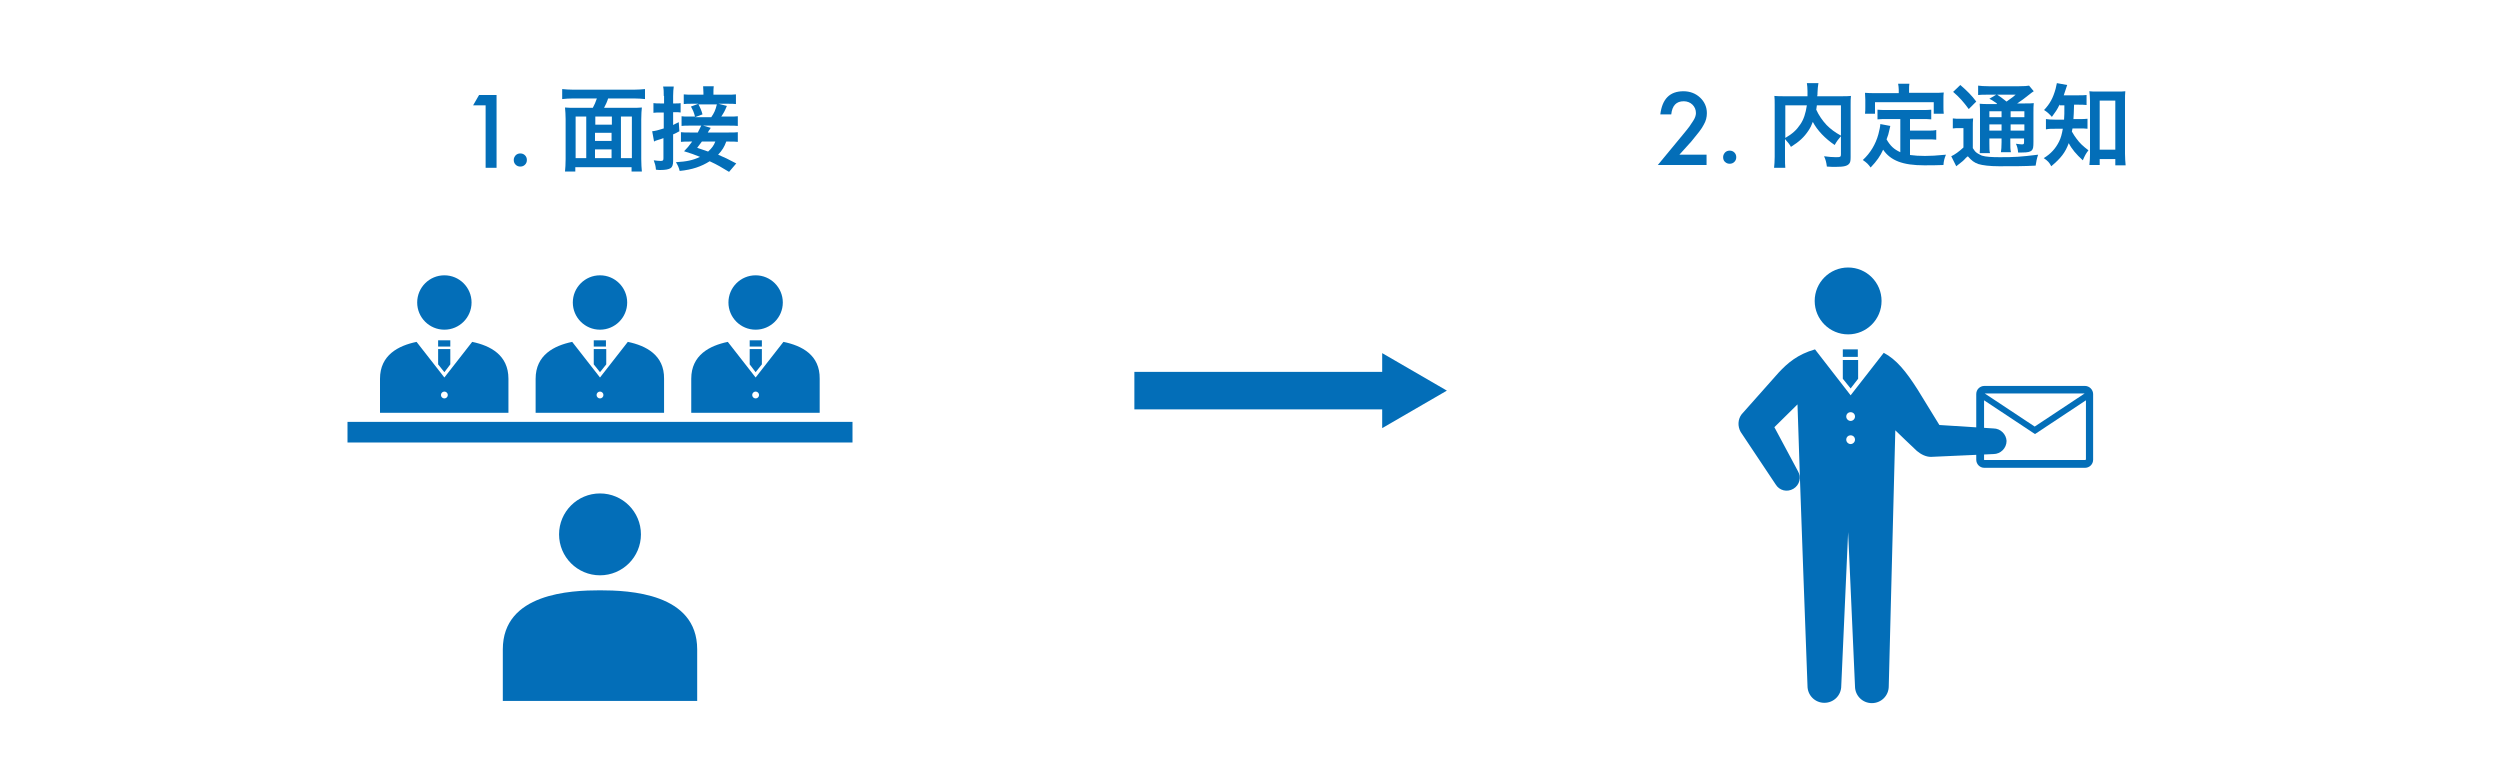 <?xml version="1.0" encoding="utf-8"?>
<!-- Generator: Adobe Illustrator 16.0.0, SVG Export Plug-In . SVG Version: 6.00 Build 0)  -->
<!DOCTYPE svg PUBLIC "-//W3C//DTD SVG 1.1//EN" "http://www.w3.org/Graphics/SVG/1.1/DTD/svg11.dtd">
<svg version="1.1" id="レイヤー_1" xmlns="http://www.w3.org/2000/svg" xmlns:xlink="http://www.w3.org/1999/xlink" x="0px"
	 y="0px" width="800px" height="250px" viewBox="0 0 800 250" enable-background="new 0 0 800 250" xml:space="preserve">
<g>
	<defs>
		<rect id="SVGID_1_" width="800" height="250"/>
	</defs>
	<clipPath id="SVGID_2_">
		<use xlink:href="#SVGID_1_"  overflow="visible"/>
	</clipPath>
	<g clip-path="url(#SVGID_2_)">
		<g>
			<line fill="none" stroke="#036EB8" stroke-width="12" stroke-miterlimit="10" x1="363" y1="125" x2="445.8" y2="125"/>
			<g>
				<polygon fill="#036EB8" points="442.3,137 463,125 442.3,113 				"/>
			</g>
		</g>
	</g>
	<g clip-path="url(#SVGID_2_)">
		<defs>
			<rect id="SVGID_3_" x="67" width="250" height="250"/>
		</defs>
		<clipPath id="SVGID_4_">
			<use xlink:href="#SVGID_3_"  overflow="visible"/>
		</clipPath>
		<g clip-path="url(#SVGID_4_)">
			<g>
				<polygon fill="#036EB8" points="192,135 111.2,135 111.2,141.6 192,141.6 272.8,141.6 272.8,135 				"/>
				<g>
					<path fill="#036EB8" d="M223.1,224.3v-16.5c0-18-21.8-18.9-31.1-18.9c-9.3,0-31.1,0.9-31.1,18.9v16.5H223.1z"/>
				</g>
				<circle fill="#036EB8" cx="192" cy="171" r="13.1"/>
				<g>
					<circle fill="#036EB8" cx="142.2" cy="96.8" r="8.7"/>
					<g>
						<rect x="140.2" y="108.9" fill="#036EB8" width="3.9" height="2"/>
						<polygon fill="#036EB8" points="142.2,119.1 144.1,116.6 144.1,111.7 140.2,111.7 140.2,116.6 						"/>
						<path fill="#036EB8" d="M151.1,109.4l-8.9,11.4l-8.9-11.4c-5.8,1.2-11.7,4.2-11.7,11.8v10.9h41.1v-10.9
							C162.7,113.6,156.9,110.6,151.1,109.4z M142.2,127.5c-0.6,0-1.1-0.5-1.1-1.1c0-0.6,0.5-1.1,1.1-1.1c0.6,0,1.1,0.5,1.1,1.1
							C143.3,127,142.8,127.5,142.2,127.5z"/>
					</g>
				</g>
				<g>
					<circle fill="#036EB8" cx="192" cy="96.8" r="8.7"/>
					<g>
						<rect x="190" y="108.9" fill="#036EB8" width="3.9" height="2"/>
						<polygon fill="#036EB8" points="192,119.1 194,116.6 194,111.7 190,111.7 190,116.6 						"/>
						<path fill="#036EB8" d="M200.9,109.4l-8.9,11.4l-8.9-11.4c-5.8,1.2-11.7,4.2-11.7,11.8v10.9h41.1v-10.9
							C212.6,113.6,206.7,110.6,200.9,109.4z M192,127.5c-0.6,0-1.1-0.5-1.1-1.1c0-0.6,0.5-1.1,1.1-1.1c0.6,0,1.1,0.5,1.1,1.1
							C193.1,127,192.6,127.5,192,127.5z"/>
					</g>
				</g>
				<g>
					<circle fill="#036EB8" cx="241.8" cy="96.8" r="8.7"/>
					<g>
						<rect x="239.9" y="108.9" fill="#036EB8" width="3.9" height="2"/>
						<polygon fill="#036EB8" points="241.8,119.1 243.8,116.6 243.8,111.7 239.9,111.7 239.9,116.6 						"/>
						<path fill="#036EB8" d="M250.7,109.4l-8.9,11.4l-8.9-11.4c-5.8,1.2-11.7,4.2-11.7,11.8v10.9h41.1v-10.9
							C262.4,113.6,256.6,110.6,250.7,109.4z M241.8,127.5c-0.6,0-1.1-0.5-1.1-1.1c0-0.6,0.5-1.1,1.1-1.1c0.6,0,1.1,0.5,1.1,1.1
							C242.9,127,242.4,127.5,241.8,127.5z"/>
					</g>
				</g>
			</g>
			<g>
				<path fill="#036EB8" d="M155.4,33.7h-4l1.9-3.3h5.6v23.3h-3.5V33.7z"/>
				<path fill="#036EB8" d="M164.4,51.2c0-0.6,0.2-1,0.6-1.5c0.4-0.4,0.9-0.6,1.5-0.6c0.6,0,1.1,0.2,1.5,0.6
					c0.4,0.4,0.6,0.9,0.6,1.5c0,0.6-0.2,1.1-0.6,1.5c-0.4,0.4-0.9,0.6-1.5,0.6c-0.6,0-1.1-0.2-1.5-0.6
					C164.6,52.3,164.4,51.8,164.4,51.2z"/>
				<path fill="#036EB8" d="M189.7,34.5c0.5-0.9,0.9-1.8,1.3-3h-7.5c-1.5,0-2.5,0.1-3.6,0.2v-3.2c1.1,0.1,2.2,0.2,3.6,0.2h19.3
					c1.3,0,2.5-0.1,3.6-0.2v3.2c-1.1-0.1-2.2-0.2-3.6-0.2h-8.2c-0.3,1-0.8,2.1-1.3,3h8.7c1.5,0,2.5,0,3.4-0.1
					c-0.1,1.1-0.2,2-0.2,3.8v12.7c0,1.6,0.1,2.9,0.2,4h-3.3v-1.4h-18v1.4h-3.3c0.1-1.2,0.2-2.2,0.2-4V38.1c0-1.4-0.1-2.5-0.2-3.7
					c0.9,0.1,2,0.1,3.4,0.1H189.7z M187.6,37.3h-3.4v13.3h3.4V37.3z M190.5,39.9h5.3v-2.6h-5.3V39.9z M195.7,42.5h-5.3v2.6h5.3V42.5
					z M195.7,50.6v-2.8h-5.3v2.8H195.7z M198.7,50.6h3.5V37.3h-3.5V50.6z"/>
				<path fill="#036EB8" d="M212.4,30.7c0-1.4,0-2-0.2-3h3.4c-0.1,0.9-0.2,1.6-0.2,3v2.4h0.8c0.8,0,1.1,0,1.6-0.1v3
					c-0.6-0.1-1-0.1-1.6-0.1h-0.8v4.1c0.5-0.3,0.8-0.4,1.8-0.9l0.2,2.9c-0.8,0.5-1.2,0.6-2,1v8.6c0,1.1-0.3,1.9-0.8,2.2
					c-0.6,0.4-1.7,0.6-3.3,0.6c-0.4,0-0.7,0-1.4-0.1c-0.1-1.3-0.3-1.9-0.7-3c0.9,0.1,1.5,0.2,2.2,0.2c0.8,0,0.9-0.2,0.9-0.9v-6.4
					c-0.6,0.2-1.3,0.5-1.8,0.6c-0.7,0.2-0.9,0.3-1.2,0.5l-0.6-3.3c1-0.1,1.8-0.3,3.7-0.9V36h-1.2c-0.8,0-1.3,0-2.1,0.1V33
					c0.7,0.1,1.3,0.1,2.2,0.1h1.2V30.7z M233.3,55c-2.7-1.6-3.4-2.1-6.2-3.4c-2.7,1.7-5.6,2.7-9.6,3.1c-0.3-1.2-0.6-1.8-1.2-2.8
					c3.4-0.2,5.4-0.6,7.7-1.7c-2-0.8-2.8-1.1-5.1-1.8c1.1-1.1,1.4-1.5,2.6-3.1h-0.8c-1.3,0-2,0-2.8,0.1v-3.1
					c0.8,0.1,1.5,0.1,2.8,0.1h2.6c0.5-1,0.8-1.6,1.1-2.2h-3.8c-1.1,0-1.8,0-2.5,0.1v-3.1c0.6,0.1,1.2,0.1,2.3,0.1h2
					c-0.4-1.5-0.6-1.9-1.3-3.2l2.4-0.9h-1.7c-1.7,0-2.2,0-3,0.1v-3.1c0.8,0.1,1.6,0.1,3.3,0.1h3v-0.6c0-0.7-0.1-1.5-0.1-2.1h3.4
					c-0.1,0.7-0.1,1.3-0.1,2v0.7h3.9c1.7,0,2.5,0,3.3-0.1v3.1c-0.7-0.1-1.3-0.1-3-0.1h-2.6l2.7,0.7c-0.7,1.7-1,2.2-1.8,3.4h2.3
					c1.6,0,2.2,0,3-0.1v3.1c-0.8-0.1-1.4-0.1-3-0.1h-8.1l2.4,0.7c-0.1,0.3-0.1,0.3-0.5,0.8c-0.1,0.2-0.2,0.4-0.4,0.7h6.7
					c1.5,0,2.2,0,2.9-0.1v3.1c-0.8-0.1-1.5-0.1-2.8-0.1h-0.9c-0.6,1.7-1.3,2.8-2.6,4.2c2.1,0.9,3.2,1.4,5.8,2.8L233.3,55z
					 M227.6,37.5c0.9-1.3,1.3-2.1,1.8-4.1h-5.9c0.5,0.9,1,2,1.3,3.2l-2.4,0.9H227.6z M224.6,45.3c-0.5,0.6-0.7,1-1.5,2
					c2.4,0.8,2.4,0.8,3.5,1.2c1.2-1.1,1.8-1.9,2.3-3.2H224.6z"/>
			</g>
		</g>
	</g>
	<g clip-path="url(#SVGID_2_)">
		<defs>
			<rect id="SVGID_5_" x="481" width="250" height="250"/>
		</defs>
		<clipPath id="SVGID_6_">
			<use xlink:href="#SVGID_5_"  overflow="visible"/>
		</clipPath>
		<g clip-path="url(#SVGID_6_)">
			<g>
				<g>
					<circle fill="#036EB8" cx="591.4" cy="96.3" r="10.7"/>
					<path fill="#036EB8" d="M593.6,218.8"/>
				</g>
				<path fill="#036EB8" d="M667.2,123.5H635c-1.4,0-2.6,1.1-2.6,2.6v21c0,1.4,1.1,2.6,2.6,2.6h32.2c1.4,0,2.6-1.1,2.6-2.6v-21
					C669.8,124.7,668.6,123.5,667.2,123.5z M667.1,125.9l-16,10.6l-16-10.6H667.1z M667.2,147.2H635c-0.1,0-0.1-0.1-0.1-0.1v-19
					l16.3,10.8l16.3-10.8v19C667.3,147.1,667.3,147.2,667.2,147.2z"/>
				<g>
					<rect x="589.7" y="111.8" fill="#036EB8" width="4.8" height="2.4"/>
					<polygon fill="#036EB8" points="592.2,124.3 594.6,121.2 594.6,115.2 589.7,115.2 589.7,121.2 					"/>
					<path fill="#036EB8" d="M637.9,137.1l-17.3-1.1l-7-11.4c-3.7-5.8-6.8-9.6-10.8-11.7l-10.6,13.6l-11.4-14.7
						c-5.6,1.6-8.8,4.4-11.6,7.4l-11.9,13.4c-1.2,1.6-1.3,3.8-0.3,5.6l11.2,16.8c1.2,2,3.7,2.6,5.7,1.4c2-1.2,2.6-3.7,1.4-5.7
						l-7.5-14l7.4-7.3c0.7,23.9,3.2,90.1,3.2,90.1c0,3,2.4,5.4,5.4,5.4s5.4-2.4,5.4-5.4l2.2-49.2l2.2,49.3c0,3,2.4,5.4,5.4,5.4
						c3,0,5.4-2.4,5.4-5.4l2.1-81.9c0,0,6.3,6.1,6.9,6.6c1.3,1.1,2.9,1.9,4.5,1.9l20-0.9c2.3,0,4.2-1.9,4.2-4.2
						C642,139,640.2,137.1,637.9,137.1z M592.2,142.1c-0.7,0-1.4-0.6-1.4-1.4s0.6-1.4,1.4-1.4c0.8,0,1.4,0.6,1.4,1.4
						S592.9,142.1,592.2,142.1z M592.2,134.7c-0.7,0-1.4-0.6-1.4-1.4s0.6-1.4,1.4-1.4c0.8,0,1.4,0.6,1.4,1.4
						S592.9,134.7,592.2,134.7z"/>
				</g>
			</g>
			<g>
				<path fill="#036EB8" d="M537.4,49.5h8.7v3.3h-15.6l8.1-9.8c0.8-1,1.5-1.8,2-2.5c0.5-0.7,0.9-1.3,1.2-1.8
					c0.6-0.9,0.9-1.8,0.9-2.5c0-1.1-0.4-2-1.1-2.7s-1.7-1.1-2.8-1.1c-2.4,0-3.7,1.4-4,4.2h-3.5c0.6-4.9,3-7.4,7.4-7.4
					c2.1,0,3.9,0.7,5.3,2c1.4,1.3,2.2,3,2.2,5c0,1.3-0.3,2.5-1,3.7c-0.3,0.6-0.8,1.4-1.5,2.3s-1.5,1.9-2.5,3.1L537.4,49.5z"/>
				<path fill="#036EB8" d="M551.4,50.3c0-0.6,0.2-1,0.6-1.5c0.4-0.4,0.9-0.6,1.5-0.6c0.6,0,1.1,0.2,1.5,0.6
					c0.4,0.4,0.6,0.9,0.6,1.5c0,0.6-0.2,1.1-0.6,1.5c-0.4,0.4-0.9,0.6-1.5,0.6c-0.6,0-1.1-0.2-1.5-0.6
					C551.6,51.5,551.4,50.9,551.4,50.3z"/>
				<path fill="#036EB8" d="M589,43.7c-0.7,0.8-1.3,1.6-1.9,2.7c-3-2-5.6-4.7-7-7.4c-0.4,1.1-0.8,1.9-1.4,2.8
					c-1.4,2.1-2.9,3.5-5.6,5.2c-0.4-0.8-1.1-1.6-1.9-2.5v5.7c0,1.8,0,2.7,0.1,3.5h-3.6c0.1-1,0.2-2.1,0.2-3.5V33.5
					c0-1.2,0-2-0.1-2.8c1.1,0.1,1.9,0.1,3.4,0.1h7.2c0-0.7,0-1.1,0-1.6c0-1.2-0.1-1.8-0.2-2.6h3.7c-0.1,0.5-0.1,0.8-0.2,1.5
					c0,0.4,0,0.4-0.1,1.6c0,0.6,0,0.6-0.1,1.1h7.5c1.6,0,2.3,0,3.3-0.1c-0.1,0.8-0.1,1.6-0.1,2.8v16.7c0,1.2-0.1,1.7-0.4,2.1
					c-0.6,0.8-1.7,1.1-4.4,1.1c-0.8,0-1.7,0-2.8-0.1c-0.2-1.5-0.4-2.2-0.9-3.3c1.5,0.2,2.7,0.3,3.8,0.3c1.4,0,1.6-0.1,1.6-0.9V43.7z
					 M571.2,44.2c2.4-1.4,3.7-2.6,4.9-4.4c1.1-1.6,1.7-3.5,2.1-6.1h-6.9V44.2z M581.4,33.7c-0.1,0.7-0.1,0.9-0.2,1.4
					c0.8,1.8,2,3.5,3.3,4.9c1.3,1.3,2.6,2.3,4.6,3.4v-9.7H581.4z"/>
				<path fill="#036EB8" d="M608.1,38.1h-4.3c-1.3,0-2.1,0-3,0.1v-3.1c0.8,0.1,1.6,0.1,3,0.1H615c1.4,0,2.2,0,3-0.1v3.1
					c-0.8-0.1-1.7-0.1-3-0.1h-3.8v3.7h5.5c1.3,0,2.1,0,2.9-0.2v3.1c-0.9-0.1-1.6-0.1-2.9-0.1h-5.5v5c1.4,0.2,3,0.3,4.8,0.3
					c1.7,0,3.7-0.1,6.7-0.4c-0.5,1.2-0.7,2-0.8,3.3c-2.4,0.1-3.9,0.1-6.2,0.1c-6.8,0-10.7-1.5-13.1-5c-0.9,2-2,3.6-4,5.7
					c-0.8-1.1-1.2-1.5-2.5-2.4c2.4-2.2,4.1-5,5-8.3c0.3-1.2,0.6-2.5,0.6-3.2l3.2,0.6c-0.1,0.5-0.1,0.5-0.4,1.7
					c-0.1,0.6-0.3,1.3-0.8,2.6c1.2,2.1,2.4,3.2,4.4,4.1V38.1z M607.6,28.7c0-0.7-0.1-1.2-0.2-1.9h3.6c-0.1,0.6-0.1,1.1-0.1,1.8v1.1
					h7.9c1.2,0,2.2,0,3.2-0.1c-0.1,0.7-0.1,1.3-0.1,2.2v2.3c0,0.8,0,1.5,0.1,2.3h-3.2v-3.7H600v3.7h-3.2c0.1-0.7,0.1-1.3,0.1-2.3
					v-2.2c0-0.8-0.1-1.5-0.1-2.2c1.1,0.1,2,0.1,3.2,0.1h7.6V28.7z"/>
				<path fill="#036EB8" d="M625,37.9c0.7,0.1,1.2,0.1,2.2,0.1h2c0.9,0,1.5,0,2.2-0.1c-0.1,0.9-0.1,1.6-0.1,3.2v6.3
					c0.5,0.8,0.8,1.2,1.4,1.6c0.6,0.4,1.1,0.6,1.5,0.8c1.3,0.4,3.2,0.5,5.8,0.5c4.8,0,6.4-0.1,12.2-0.8c-0.4,1.1-0.6,2.2-0.8,3.5
					c-3.8,0.2-6.8,0.2-11.7,0.2c-3,0-5.3-0.3-6.6-0.7c-1.4-0.5-2.2-1.1-3.4-2.5c-0.2,0.2-0.4,0.4-0.5,0.4c-1,1.1-1,1.1-3.2,2.8
					l-1.6-3.2c1.1-0.5,2.5-1.5,3.9-2.8V41h-1.5c-0.7,0-1.2,0-1.9,0.1V37.9z M627.3,27.2c2.1,1.8,3.7,3.4,5.1,5.3l-2.4,2.4
					c-1.7-2.3-2.9-3.7-5-5.5L627.3,27.2z M639,33.1c-1.6-1.1-1.6-1.1-2.4-1.5l2.2-1.3h-2.8c-1.4,0-2.1,0-3,0.1v-3
					c0.9,0.1,1.8,0.2,3.5,0.2h9.5c1.8,0,2.8-0.1,3.3-0.2l1.5,1.8c-0.5,0.3-0.6,0.4-1.5,1.1c-1.2,1-2.6,2-3.8,2.8h2.3
					c1.5,0,2.3,0,3-0.1c-0.1,0.8-0.1,1.8-0.1,3.4v9c0,1.7-0.1,2.2-0.5,2.7c-0.5,0.5-1.3,0.7-3.1,0.7c-0.3,0-0.8,0-1.3,0
					c-0.1-1.2-0.3-1.9-0.7-2.8c0.8,0.1,1.5,0.2,1.9,0.2c0.6,0,0.7-0.1,0.7-0.8v-1.1h-4.4v1.2c0,1.6,0,2.3,0.2,3.2h-3.2
					c0.1-0.8,0.2-1.7,0.2-3.2v-1.2h-3.9v1.5c0,1.7,0,2.5,0.2,3.2h-3.3c0.1-0.8,0.1-1.7,0.1-3.2v-9.2c0-1.7,0-2.4-0.1-3.4
					c0.9,0.1,1.8,0.1,3.3,0.1H639z M636.6,35.6v1.9h3.9v-1.9H636.6z M636.6,41.8h3.9v-2h-3.9V41.8z M639.1,30.3
					c1.1,0.7,1.3,0.9,3,2.2c2.1-1.5,2.1-1.5,2.9-2.2H639.1z M643.4,37.5h4.4v-1.9h-4.4V37.5z M647.8,39.8h-4.4v2h4.4V39.8z"/>
				<path fill="#036EB8" d="M659.1,33.4c-0.8,1.7-1.4,2.5-2.5,4c-0.8-0.9-1.4-1.5-2.5-2.2c1.9-2,2.9-3.9,3.7-6.8
					c0.2-0.8,0.3-1.3,0.4-1.8l3.3,0.6c-0.1,0.4-0.2,0.6-0.5,1.5c-0.2,0.6-0.4,1.1-0.6,1.8h4.4c1.4,0,2.1,0,2.9-0.1v3.2
					c-0.8-0.1-1.8-0.1-2.9-0.1h-1.1c-0.1,3.1-0.1,3.1-0.2,4.6h1.8c1.3,0,1.9,0,2.7-0.1v3.2c-0.8-0.1-1.6-0.1-2.8-0.1h-2
					c-0.1,0.4-0.1,0.6-0.2,1c0.7,1.2,0.9,1.5,1.5,2.3c1.1,1.5,2,2.3,3.8,3.7c-0.8,1-1.2,1.8-1.8,3.2c-2.1-1.9-3.6-3.7-4.5-5.5
					c-1.1,3-2.5,4.8-5.6,7.4c-0.6-1.2-1.2-1.8-2.4-2.6c2.3-1.4,3.8-3.1,4.9-5.3c0.6-1.2,0.9-2.4,1.2-4.1h-2.2c-1.5,0-2.3,0-3.2,0.2
					v-3.3c0.8,0.1,1.6,0.2,3.3,0.2h2.5c0.1-0.9,0.1-2.5,0.1-4.6H659.1z M671.8,52.8h-3.2c0.1-0.9,0.2-2.2,0.2-3.4V32.3
					c0-1.2-0.1-2.1-0.2-3.1c0.8,0.1,1.4,0.1,2.7,0.1h6.1c1.2,0,1.9,0,2.7-0.1c-0.1,0.9-0.1,1.8-0.1,3.1v16.9c0,1.3,0.1,2.6,0.2,3.7
					h-3.3v-2h-5V52.8z M671.9,47.9h5V32.2h-5V47.9z"/>
			</g>
		</g>
	</g>
</g>
</svg>
